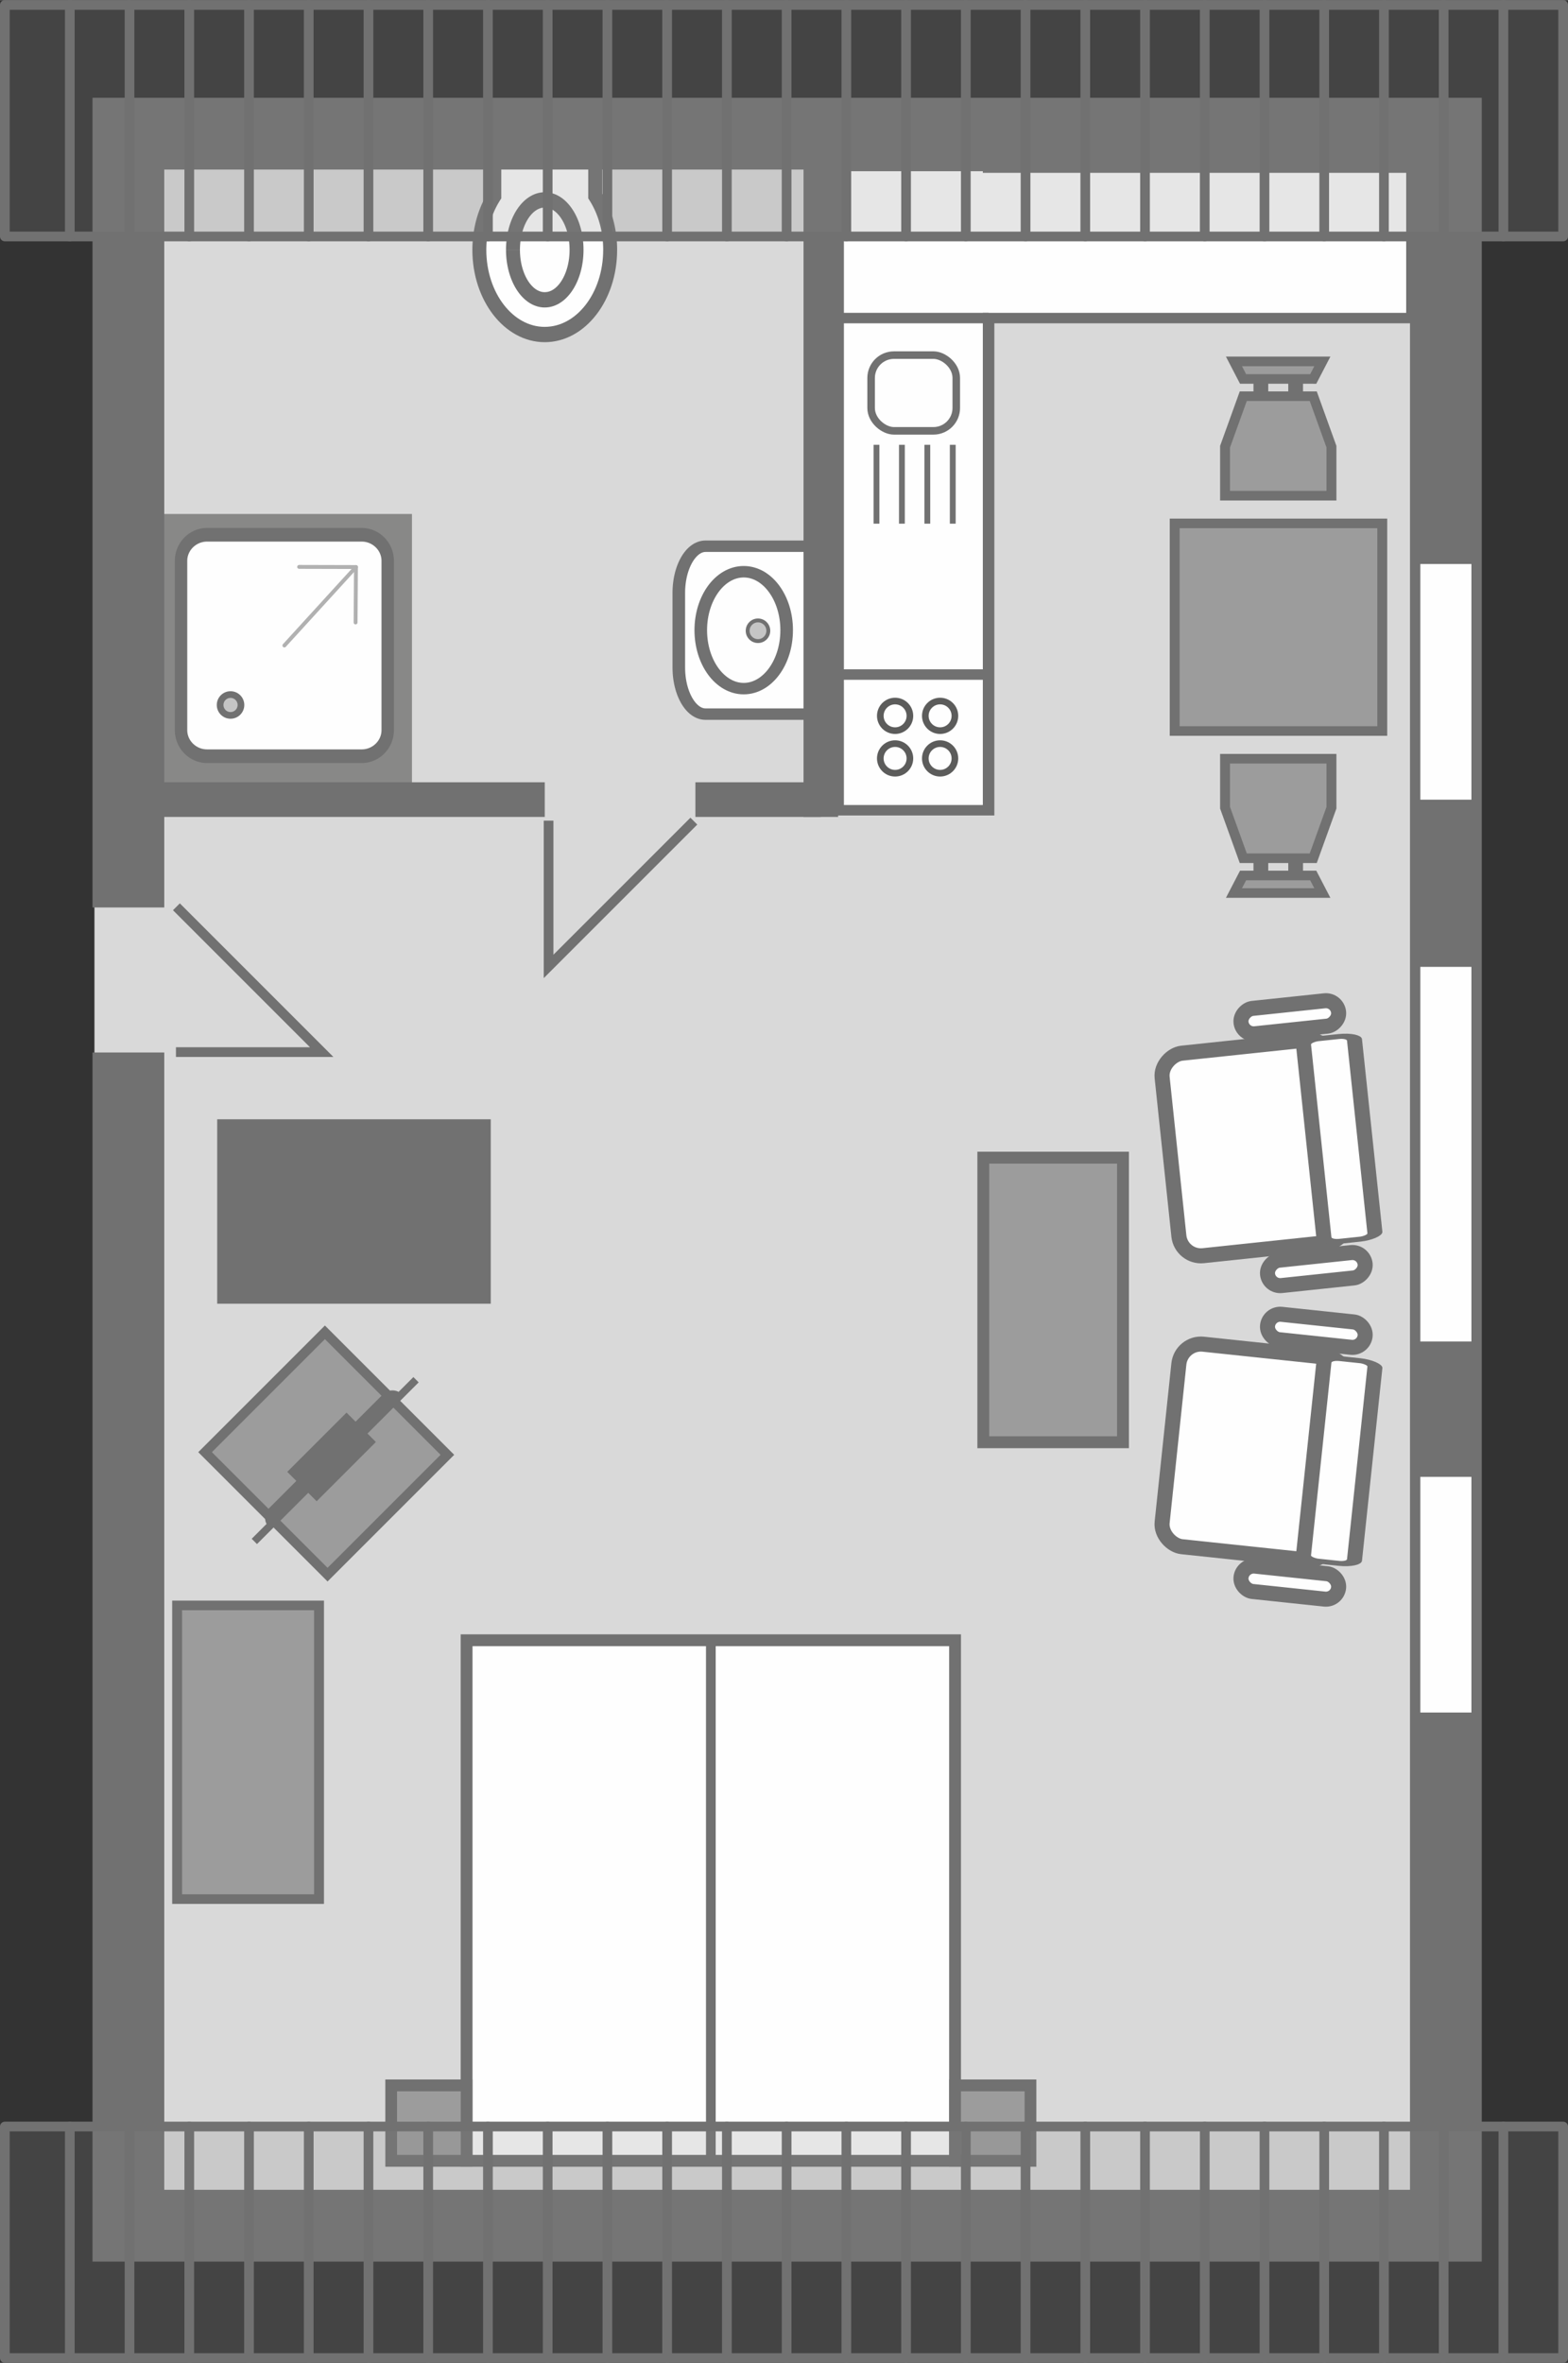 <?xml version="1.0" encoding="UTF-8"?>
<!DOCTYPE svg PUBLIC "-//W3C//DTD SVG 1.1//EN" "http://www.w3.org/Graphics/SVG/1.1/DTD/svg11.dtd">
<!-- Creator: CorelDRAW X7 -->
<svg xmlns="http://www.w3.org/2000/svg" xml:space="preserve" width="955px" height="1439px" version="1.1" shape-rendering="geometricPrecision" text-rendering="geometricPrecision" image-rendering="optimizeQuality" fill-rule="evenodd" clip-rule="evenodd"
viewBox="0 0 2891987 4357291"
 xmlns:xlink="http://www.w3.org/1999/xlink">
 <rect x="0" y="0" width="2891987" height="4357291" fill="#333333" stroke="none"/>
 <g id="Ebene_x0020_1">
  <rect fill="#D9D9D9" transform="matrix(2.64845E-014 1 -1 2.64845E-014 2.72937E+006 183687)" width="3983188" height="2555182"/>
  <g id="_2107897594160">
   <g>
    <path fill="#FEFEFE" d="M1125373 460574c0,-37771 -10361,-72408 -27604,-99410l0 -70579 -186059 0 0 70568c-17250,27006 -27611,61643 -27611,99421 0,86241 54013,156155 120639,156155 66622,0 120635,-69914 120635,-156155z"/>
    <path id="1" fill="#717171" fill-rule="nonzero" d="M1110623 361164l-2333 -8114 1743 2787 1695 2830 1653 2880 1599 2919 1556 2966 1506 3008 1456 3045 1406 3083 1363 3138 1303 3162 1252 3195 1209 3245 1152 3287 1095 3313 1044 3345 991 3384 934 3409 876 3449 823 3467 769 3509 709 3545 647 3563 590 3589 533 3613 469 3645 411 3664 355 3699 282 3720 226 3731 161 3750 100 3784 28 3800 -25707 0 -29 -3263 -86 -3241 -139 -3234 -190 -3216 -247 -3177 -296 -3155 -355 -3148 -404 -3116 -454 -3091 -505 -3073 -554 -3041 -601 -3009 -655 -2980 -701 -2973 -748 -2926 -797 -2908 -834 -2869 -887 -2837 -930 -2812 -973 -2766 -1016 -2736 -1066 -2716 -1102 -2676 -1142 -2629 -1184 -2597 -1227 -2565 -1263 -2522 -1305 -2487 -1342 -2447 -1374 -2400 -1416 -2365 -1449 -2322 -2333 -8113 25708 0zm-23375 8113l-2333 -3652 0 -4461 2333 8113zm-2333 -78692l12854 -14128 12854 14128 0 70579 -25708 0 0 -70579zm12854 -14128l12854 0 0 14128 -12854 -14128zm-186059 28255l-12854 -14127 12854 -14128 186059 0 0 28255 -186059 0zm-12854 -14127l0 -14128 12854 0 -12854 14128zm25708 70568l-2333 8117 -23375 -8117 0 -70568 25708 0 0 70568zm0 0l0 4465 -2333 3652 2333 -8117zm-53318 99421l0 0 28 -3800 101 -3784 161 -3753 225 -3728 283 -3724 354 -3699 411 -3663 469 -3642 533 -3621 590 -3584 648 -3574 711 -3535 766 -3502 823 -3477 876 -3449 938 -3420 991 -3370 1041 -3348 1098 -3320 1152 -3273 1202 -3245 1259 -3209 1306 -3163 1356 -3126 1409 -3088 1456 -3048 1506 -3008 1557 -2966 1602 -2926 1657 -2880 1692 -2823 1742 -2790 21042 16234 -1448 2319 -1421 2371 -1377 2401 -1338 2440 -1306 2486 -1263 2522 -1227 2561 -1180 2601 -1149 2640 -1105 2676 -1059 2701 -1016 2737 -973 2780 -934 2804 -883 2841 -841 2876 -794 2898 -748 2926 -701 2962 -651 2995 -605 3012 -554 3037 -505 3070 -454 3090 -404 3120 -354 3148 -297 3155 -247 3181 -190 3212 -139 3238 -86 3241 -29 3263 0 0 -25707 0zm133492 170282l0 0 -6969 -229 -6890 -676 -6787 -1120 -6675 -1542 -6554 -1953 -6421 -2361 -6275 -2751 -6118 -3119 -5956 -3485 -5788 -3838 -5606 -4172 -5416 -4497 -5220 -4808 -5023 -5105 -4811 -5394 -4594 -5671 -4375 -5938 -4139 -6189 -3907 -6432 -3663 -6669 -3413 -6886 -3152 -7098 -2890 -7302 -2615 -7494 -2340 -7670 -2050 -7846 -1753 -7999 -1456 -8153 -1141 -8292 -826 -8414 -501 -8540 -168 -8639 25707 0 147 7430 429 7323 712 7212 977 7091 1241 6958 1495 6818 1743 6665 1982 6511 2214 6343 2440 6164 2658 5981 2862 5785 3062 5574 3263 5366 3438 5144 3616 4908 3785 4669 3946 4422 4093 4167 4239 3900 4372 3631 4497 3348 4614 3059 4733 2769 4837 2468 4937 2165 5026 1846 5123 1531 5209 1206 5284 869 5366 526 5445 179 0 0 0 28254zm133488 -170282l0 0 -168 8639 -501 8540 -826 8414 -1141 8292 -1456 8153 -1753 7999 -2050 7846 -2340 7670 -2615 7494 -2890 7302 -3152 7098 -3413 6886 -3660 6665 -3906 6436 -4143 6192 -4375 5935 -4594 5671 -4811 5391 -5019 5108 -5227 4808 -5413 4497 -5605 4172 -5789 3838 -5956 3485 -6118 3119 -6274 2751 -6422 2358 -6550 1956 -6676 1542 -6786 1120 -6890 676 -6969 229 0 -28254 5445 -179 5366 -526 5284 -869 5208 -1206 5120 -1528 5026 -1849 4937 -2165 4837 -2468 4733 -2769 4615 -3059 4496 -3348 4376 -3631 4239 -3900 4089 -4164 3946 -4425 3785 -4669 3616 -4911 3442 -5141 3255 -5363 3066 -5577 2862 -5785 2658 -5981 2440 -6164 2215 -6343 1981 -6511 1743 -6665 1495 -6818 1241 -6958 977 -7091 712 -7212 429 -7323 147 -7430 0 0 25707 0z"/>
   </g>
   <g>
    <path fill="#FEFEFE" d="M1063372 460574c0,-50897 -26255,-92155 -58634,-92155 -32383,0 -58638,41258 -58638,92155 0,50899 26255,92155 58638,92155 32379,0 58634,-41256 58634,-92155z"/>
    <path id="1" fill="#717171" fill-rule="nonzero" d="M1004738 354292l0 0 3942 157 3896 465 3831 766 3753 1051 3671 1331 3566 1592 3463 1843 3352 2074 3238 2301 3119 2511 3002 2712 2880 2901 2758 3084 2629 3248 2512 3417 2382 3570 2258 3720 2125 3853 1999 4000 1868 4128 1731 4247 1599 4368 1464 4482 1316 4590 1174 4683 1030 4779 883 4877 727 4958 572 5044 412 5105 254 5180 82 5245 -25708 0 -68 -4243 -204 -4179 -332 -4117 -458 -4036 -583 -3956 -698 -3867 -816 -3785 -923 -3689 -1030 -3574 -1127 -3466 -1227 -3352 -1316 -3231 -1403 -3098 -1484 -2962 -1560 -2830 -1628 -2683 -1688 -2532 -1746 -2379 -1800 -2218 -1842 -2061 -1878 -1892 -1907 -1725 -1939 -1560 -1957 -1391 -1971 -1224 -1982 -1055 -2000 -891 -2003 -730 -2021 -565 -2036 -408 -2064 -243 -2089 -86 0 0 0 -28254zm-71492 106282l0 0 83 -5245 254 -5180 411 -5105 572 -5044 727 -4958 883 -4877 1031 -4779 1173 -4683 1316 -4590 1464 -4482 1599 -4368 1731 -4247 1868 -4128 1999 -4000 2125 -3853 2258 -3720 2382 -3570 2512 -3417 2629 -3248 2758 -3084 2880 -2901 3002 -2712 3119 -2511 3238 -2301 3355 -2078 3467 -1842 3563 -1589 3671 -1331 3752 -1051 3832 -766 3896 -465 3942 -157 0 28254 -2089 86 -2065 243 -2035 408 -2021 565 -2004 730 -2003 895 -1986 1055 -1967 1220 -1957 1391 -1939 1560 -1907 1725 -1878 1892 -1842 2061 -1800 2218 -1746 2379 -1688 2532 -1628 2683 -1560 2830 -1484 2962 -1403 3098 -1316 3231 -1227 3352 -1127 3466 -1030 3574 -923 3689 -816 3785 -698 3867 -583 3956 -458 4036 -332 4117 -204 4179 -68 4243 0 0 -25708 0zm71492 106282l0 0 -3942 -158 -3896 -465 -3832 -765 -3752 -1052 -3671 -1331 -3563 -1588 -3467 -1843 -3355 -2078 -3238 -2300 -3119 -2512 -3002 -2711 -2876 -2898 -2762 -3084 -2633 -3255 -2508 -3413 -2382 -3571 -2258 -3716 -2125 -3861 -1999 -3996 -1868 -4128 -1731 -4246 -1599 -4365 -1464 -4482 -1316 -4594 -1173 -4679 -1031 -4783 -883 -4876 -727 -4958 -572 -5045 -411 -5105 -254 -5180 -83 -5244 25708 0 68 4243 204 4178 332 4118 458 4035 583 3957 698 3874 816 3781 923 3685 1030 3578 1127 3459 1227 3356 1316 3230 1403 3098 1484 2966 1560 2830 1628 2679 1688 2533 1750 2382 1796 2218 1838 2054 1882 1896 1907 1724 1939 1560 1957 1392 1967 1220 1986 1055 2003 894 2004 730 2021 565 2035 408 2065 243 2089 86 0 0 0 28255zm71488 -106282l0 0 -82 5244 -254 5180 -412 5105 -572 5045 -727 4958 -883 4876 -1030 4783 -1174 4679 -1316 4594 -1464 4482 -1599 4365 -1731 4246 -1868 4128 -1999 3996 -2125 3861 -2258 3716 -2382 3571 -2508 3413 -2633 3255 -2762 3084 -2876 2898 -3002 2711 -3119 2512 -3238 2300 -3352 2075 -3463 1842 -3566 1592 -3671 1331 -3753 1052 -3831 765 -3896 465 -3942 158 0 -28255 2089 -86 2064 -243 2036 -408 2021 -565 2003 -730 2000 -891 1982 -1055 1971 -1223 1957 -1392 1939 -1560 1907 -1724 1882 -1896 1838 -2054 1796 -2218 1750 -2382 1688 -2533 1628 -2679 1560 -2830 1484 -2966 1403 -3098 1316 -3230 1227 -3356 1127 -3459 1030 -3578 923 -3685 816 -3781 698 -3874 583 -3957 458 -4035 332 -4118 204 -4178 68 -4243 0 0 25708 0z"/>
   </g>
  </g>
  <g>
   <g>
    <path fill="#FEFEFE" d="M1301168 1007131l196044 0 0 309606 -196044 0c-27049,0 -49193,-38661 -49193,-85919l0 -137768c0,-47257 22137,-85919 49193,-85919z"/>
    <path id="1" fill="#717171" fill-rule="nonzero" d="M1497212 1017670l-196044 0 0 -21078 196044 0 11605 10539 -11605 10539zm0 -21078l11605 0 0 10539 -11605 -10539zm-11606 320145l0 -309606 23211 0 0 309606 -11605 10539 -11606 -10539zm23211 0l0 10539 -11605 0 11605 -10539zm-207649 -10539l196044 0 0 21078 -196044 0 0 0 0 -21078zm-60799 -75380l23211 0 0 0 61 4124 175 4072 297 3999 404 3942 515 3864 619 3785 719 3699 816 3603 916 3505 998 3403 1087 3287 1167 3166 1245 3048 1312 2919 1374 2769 1438 2633 1489 2480 1534 2321 1574 2165 1599 1989 1617 1817 1628 1639 1631 1463 1625 1288 1588 1105 1553 923 1524 758 1470 598 1435 451 1413 314 1377 190 1388 61 0 21078 -3656 -161 -3596 -483 -3495 -780 -3402 -1066 -3273 -1327 -3141 -1567 -3012 -1789 -2869 -1985 -2734 -2168 -2611 -2343 -2494 -2512 -2375 -2661 -2257 -2812 -2147 -2952 -2043 -3087 -1931 -3223 -1825 -3341 -1724 -3471 -1614 -3584 -1509 -3692 -1396 -3803 -1295 -3910 -1177 -4003 -1066 -4100 -951 -4196 -834 -4272 -712 -4357 -586 -4429 -469 -4500 -333 -4572 -204 -4630 -68 -4682 0 0zm23211 -137768l0 137768 -23211 0 0 -137768 0 0 23211 0zm37588 -96458l0 21078 0 0 -1388 61 -1385 190 -1405 315 -1435 450 -1474 598 -1517 758 -1560 927 -1592 1102 -1620 1287 -1628 1460 -1624 1638 -1624 1825 -1603 1989 -1567 2157 -1534 2326 -1492 2482 -1438 2630 -1374 2769 -1313 2915 -1241 3052 -1170 3166 -1084 3288 -1002 3402 -909 3502 -819 3606 -719 3699 -619 3785 -515 3864 -404 3942 -297 4000 -175 4071 -61 4124 -23211 0 68 -4682 204 -4630 333 -4572 469 -4500 586 -4429 712 -4357 834 -4272 948 -4192 1066 -4104 1180 -4003 1292 -3910 1399 -3803 1506 -3688 1613 -3588 1725 -3470 1824 -3345 1935 -3220 2036 -3084 2154 -2958 2261 -2812 2368 -2655 2490 -2511 2615 -2347 2737 -2168 2872 -1989 3005 -1785 3141 -1567 3277 -1327 3395 -1066 3502 -780 3596 -483 3656 -161 0 0z"/>
   </g>
   <g>
    <path fill="#FEFEFE" d="M1371697 1054149c43745,0 79208,48260 79208,107789 0,59528 -35463,107788 -79208,107788 -43745,0 -79211,-48260 -79211,-107788 0,-59529 35466,-107789 79211,-107789z"/>
    <path id="1" fill="#717171" fill-rule="nonzero" d="M1462510 1161938l-23210 0 0 0 -97 -5191 -286 -5120 -468 -5029 -652 -4952 -822 -4858 -991 -4754 -1159 -4647 -1313 -4533 -1463 -4407 -1610 -4282 -1750 -4143 -1885 -4000 -2014 -3849 -2132 -3696 -2247 -3530 -2354 -3356 -2450 -3184 -2540 -2994 -2626 -2809 -2708 -2618 -2769 -2415 -2826 -2215 -2884 -2010 -2930 -1800 -2962 -1591 -2998 -1381 -3041 -1174 -3062 -962 -3080 -751 -3123 -537 -3163 -329 -3198 -111 0 -21121 4951 168 4887 508 4805 830 4718 1145 4601 1449 4479 1731 4364 2003 4229 2272 4089 2515 3949 2755 3807 2972 3656 3195 3502 3392 3363 3588 3205 3781 3052 3957 2890 4128 2734 4297 2568 4446 2408 4601 2236 4751 2064 4879 1889 5020 1706 5137 1521 5255 1338 5370 1141 5477 944 5573 744 5667 541 5753 322 5834 110 5900 0 0zm-90813 118348l0 -21121 0 0 3198 -111 3163 -329 3123 -536 3080 -752 3062 -962 3041 -1173 2998 -1381 2962 -1592 2930 -1800 2884 -2010 2826 -2215 2769 -2414 2708 -2619 2626 -2808 2540 -2995 2450 -3184 2354 -3355 2247 -3531 2132 -3696 2014 -3849 1885 -4000 1750 -4142 1610 -4282 1463 -4408 1313 -4532 1159 -4648 991 -4754 822 -4858 652 -4951 468 -5030 286 -5120 97 -5190 23210 0 -110 5899 -322 5835 -541 5752 -744 5667 -944 5573 -1141 5478 -1338 5369 -1521 5256 -1706 5137 -1889 5019 -2064 4879 -2236 4751 -2408 4601 -2568 4447 -2734 4296 -2890 4129 -3052 3956 -3205 3782 -3363 3588 -3502 3391 -3656 3195 -3807 2973 -3949 2754 -4089 2515 -4229 2272 -4364 2003 -4479 1732 -4601 1449 -4718 1144 -4805 830 -4887 508 -4951 168 0 0zm-90817 -118348l23211 0 0 0 96 5190 287 5120 468 5030 651 4951 823 4854 995 4758 1155 4651 1309 4526 1471 4407 1610 4286 1749 4142 1885 4004 2014 3849 2129 3692 2247 3531 2354 3355 2450 3181 2544 2998 2625 2808 2701 2615 2773 2418 2830 2215 2883 2010 2930 1800 2962 1592 2998 1381 3041 1173 3062 962 3080 752 3123 536 3163 329 3198 111 0 21121 -4951 -168 -4887 -508 -4804 -830 -4719 -1144 -4601 -1449 -4478 -1732 -4365 -2003 -4228 -2272 -4090 -2515 -3949 -2754 -3803 -2973 -3660 -3191 -3509 -3395 -3356 -3588 -3209 -3778 -3051 -3960 -2891 -4129 -2733 -4296 -2572 -4451 -2401 -4600 -2235 -4748 -2065 -4879 -1888 -5016 -1707 -5137 -1524 -5262 -1334 -5366 -1145 -5474 -945 -5577 -744 -5667 -540 -5752 -322 -5835 -111 -5899 0 0zm90817 -118349l0 21121 0 0 -3198 111 -3163 329 -3123 537 -3080 751 -3062 962 -3041 1174 -2998 1381 -2962 1591 -2930 1800 -2883 2010 -2830 2215 -2773 2418 -2701 2615 -2625 2809 -2544 2998 -2450 3180 -2354 3356 -2247 3530 -2129 3692 -2014 3850 -1885 4003 -1749 4143 -1610 4285 -1471 4408 -1309 4525 -1155 4651 -995 4758 -823 4854 -651 4952 -468 5029 -287 5120 -96 5191 -23211 0 111 -5900 322 -5834 540 -5753 744 -5667 945 -5577 1145 -5473 1334 -5366 1524 -5263 1707 -5137 1888 -5016 2065 -4879 2235 -4747 2401 -4601 2572 -4450 2733 -4297 2891 -4128 3051 -3960 3209 -3778 3356 -3588 3509 -3395 3660 -3192 3803 -2972 3949 -2755 4090 -2515 4228 -2272 4365 -2003 4478 -1731 4601 -1449 4719 -1145 4804 -830 4887 -508 4951 -168 0 0z"/>
   </g>
   <circle fill="#C5C5C5" stroke="#717171" stroke-width="7154.88" cx="1398015" cy="1163005" r="19045"/>
  </g>
  <rect fill="#888887" transform="matrix(-4.56444E-014 -1.723 1.723 -4.56444E-014 295472 1.45523E+006)" width="294588" height="269496"/>
  <g>
   <path fill="#FEFEFE" d="M333907 1346322l0 -312306c0,-26423 21615,-48045 48049,-48045l285086 0c26423,0 48045,21622 48045,48045l0 312306c0,26434 -21622,48049 -48045,48049l-285086 0c-26434,0 -48049,-21615 -48049,-48049z"/>
   <path id="1" fill="#717171" fill-rule="nonzero" d="M345366 1034016l0 312306 -22917 0 0 -312306 0 0 22917 0zm36590 -60638l0 25185 0 0 -1932 50 -1910 147 -1868 236 -1831 333 -1807 422 -1771 501 -1720 586 -1682 669 -1649 748 -1596 819 -1549 895 -1499 962 -1434 1020 -1381 1087 -1331 1159 -1266 1206 -1202 1255 -1127 1303 -1066 1359 -1002 1402 -923 1431 -851 1482 -777 1502 -697 1549 -630 1581 -540 1589 -465 1631 -387 1663 -300 1668 -215 1699 -136 1746 -46 1753 -22917 0 82 -3170 236 -3120 394 -3094 551 -3055 694 -2973 830 -2919 976 -2869 1102 -2776 1227 -2709 1356 -2640 1467 -2540 1581 -2468 1689 -2368 1788 -2276 1900 -2189 1989 -2086 2075 -1978 2161 -1867 2246 -1775 2336 -1663 2401 -1542 2479 -1431 2547 -1306 2601 -1184 2676 -1063 2744 -930 2779 -794 2830 -658 2891 -519 2926 -372 2955 -225 2998 -79 0 0zm285086 25185l-285086 0 0 -25185 285086 0 0 0 0 25185zm59504 35453l-22918 0 0 0 -46 -1753 -136 -1746 -215 -1699 -300 -1668 -387 -1663 -465 -1631 -540 -1589 -626 -1574 -705 -1556 -772 -1502 -852 -1474 -930 -1446 -994 -1395 -1066 -1356 -1135 -1309 -1198 -1259 -1263 -1199 -1327 -1155 -1385 -1088 -1438 -1023 -1502 -966 -1546 -894 -1588 -812 -1653 -752 -1685 -672 -1717 -583 -1771 -501 -1806 -422 -1832 -333 -1867 -236 -1911 -147 -1928 -50 0 -25185 2994 79 2955 225 2927 372 2890 519 2830 658 2780 794 2740 934 2672 1059 2605 1181 2554 1312 2476 1431 2396 1539 2333 1660 2250 1774 2164 1871 2079 1986 1985 2082 1893 2182 1796 2279 1688 2375 1574 2454 1474 2547 1353 2640 1227 2701 1105 2784 977 2869 830 2919 694 2973 551 3055 393 3094 236 3120 83 3170 0 0zm-22918 312306l0 -312306 22918 0 0 312306 0 0 -22918 0zm-36586 60642l0 -25186 0 0 1928 -50 1911 -146 1867 -237 1832 -332 1806 -422 1771 -501 1717 -583 1692 -676 1646 -745 1588 -815 1553 -895 1488 -958 1445 -1031 1389 -1091 1320 -1141 1262 -1206 1202 -1262 1142 -1317 1062 -1349 991 -1391 927 -1442 851 -1477 776 -1510 705 -1553 626 -1567 540 -1592 465 -1634 387 -1664 300 -1667 215 -1699 136 -1743 46 -1760 22918 0 -83 3170 -236 3123 -393 3095 -551 3055 -694 2973 -830 2915 -977 2873 -1105 2790 -1227 2698 -1349 2633 -1474 2550 -1578 2458 -1692 2379 -1799 2279 -1886 2175 -1981 2078 -2079 1986 -2171 1885 -2247 1764 -2325 1660 -2412 1545 -2468 1424 -2554 1317 -2612 1180 -2665 1056 -2740 933 -2780 794 -2830 659 -2890 518 -2927 372 -2955 226 -2994 79 0 0zm-285086 -25186l285086 0 0 25186 -285086 0 0 0 0 -25186zm-59507 -35456l22917 0 0 0 46 1760 136 1743 215 1699 300 1667 387 1664 465 1634 540 1592 630 1574 697 1546 780 1510 852 1484 919 1428 998 1398 1066 1356 1131 1306 1205 1263 1267 1209 1323 1145 1385 1091 1442 1027 1484 955 1556 894 1596 823 1642 744 1689 669 1720 587 1771 501 1807 422 1831 332 1868 237 1910 146 1932 50 0 25186 -2998 -79 -2955 -226 -2926 -372 -2891 -518 -2830 -659 -2779 -794 -2744 -930 -2669 -1062 -2608 -1181 -2547 -1309 -2472 -1424 -2415 -1549 -2329 -1664 -2243 -1763 -2168 -1882 -2075 -1982 -1985 -2078 -1896 -2186 -1789 -2272 -1692 -2372 -1585 -2472 -1467 -2543 -1352 -2633 -1227 -2705 -1102 -2783 -976 -2873 -830 -2915 -694 -2973 -551 -3055 -394 -3095 -236 -3123 -82 -3170 0 0z"/>
  </g>
  <polyline fill="none" stroke="#B1B1B1" stroke-width="7154.88" stroke-linecap="round" stroke-linejoin="round" points="551727,1045227 656524,1045496 524503,1190171 "/>
  <line fill="none" stroke="#B1B1B1" stroke-width="7154.88" stroke-linecap="round" stroke-linejoin="round" x1="656524" y1="1045496" x2="655827" y2= "1147732" />
  <circle fill="#C5C5C5" stroke="#717171" stroke-width="7154.88" transform="matrix(-4.56444E-014 -1.723 1.723 -4.56444E-014 425200 1.29988E+006)" r="11151"/>
  <rect fill="#717171" transform="matrix(4.06797E-014 1.536 -1 2.64845E-014 1.54585E+006 232537)" width="829304" height="63861"/>
  <polygon fill="#717171" stroke="#717171" stroke-width="7154.88" points="174185,183687 174185,1669716 299396,1669716 299396,308901 2604153,308901 2604153,4041665 299396,4041665 299396,1944284 174185,1944284 174185,4166875 2729367,4166875 2729367,183687 "/>
  <rect fill="#FEFEFE" stroke="#717171" stroke-width="7154.88" x="2616052" y="1036337" width="101416" height="441746"/>
  <rect fill="#FEFEFE" stroke="#717171" stroke-width="7154.88" x="2616052" y="1779253" width="101416" height="697983"/>
  <rect fill="#FEFEFE" stroke="#717171" stroke-width="7154.88" x="2616052" y="2719758" width="101416" height="441746"/>
  <rect fill="#717171" x="288871" y="1442470" width="715867" height="63861"/>
  <rect fill="#717171" x="1282576" y="1442470" width="231339" height="63861"/>
  <g>
   <rect fill="#FEFEFE" stroke="#717171" stroke-width="17887.2" transform="matrix(3.23392E-014 -1.221 1.221 3.23392E-014 860579 3.9846E+006)" width="786231" height="737847"/>
   <g>
    <polygon fill="#9C9C9C" points="860578,3984604 860578,3845524 721498,3845524 721498,3984604 "/>
    <path id="1" fill="#717171" fill-rule="nonzero" d="M871389 3845524l0 139080 -21622 0 0 -139080 10811 -10922 10811 10922zm-10811 -10922l10811 0 0 10922 -10811 -10922zm-139080 0l139080 0 0 21844 -139080 0 -10811 -10922 10811 -10922zm-10811 10922l0 -10922 10811 0 -10811 10922zm0 139080l0 -139080 21622 0 0 139080 -10811 10922 -10811 -10922zm10811 10922l-10811 0 0 -10922 10811 10922zm139080 0l-139080 0 0 -21844 139080 0 10811 10922 -10811 10922zm10811 -10922l0 10922 -10811 0 10811 -10922z"/>
   </g>
   <g>
    <polygon fill="#9C9C9C" points="1900614,3984604 1900614,3845524 1761531,3845524 1761531,3984604 "/>
    <path id="1" fill="#717171" fill-rule="nonzero" d="M1911425 3845524l0 139080 -21622 0 0 -139080 10811 -10922 10811 10922zm-10811 -10922l10811 0 0 10922 -10811 -10922zm-139083 0l139083 0 0 21844 -139083 0 -10811 -10922 10811 -10922zm-10811 10922l0 -10922 10811 0 -10811 10922zm0 139080l0 -139080 21622 0 0 139080 -10811 10922 -10811 -10922zm10811 10922l-10811 0 0 -10922 10811 10922zm139083 0l-139083 0 0 -21844 139083 0 10811 10922 -10811 10922zm10811 -10922l0 10922 -10811 0 10811 -10922z"/>
   </g>
   <line fill="none" stroke="#717171" stroke-width="17887.2" x1="1311056" y1="3984604" x2="1311056" y2= "3024570" />
  </g>
  <g>
   <g>
    <g>
     <path fill="#9C9C9C" d="M2455711 1399018l-196251 0 0 90327 33606 93167 27969 0 0 31793 -28341 0 -16803 32358 163020 0 -16803 -32358 -27972 0 0 -31793 27972 0 33603 -93167 0 -90327zm-70529 215287l-55189 0 0 -31793 55189 0 0 31793z"/>
     <path id="1" fill="#717171" fill-rule="nonzero" d="M2259460 1390164l196251 0 0 17708 -196251 0 -9130 -8854 9130 -8854zm-9130 8854l0 -8854 9130 0 -9130 8854zm0 90327l0 -90327 18260 0 0 90327 -17748 2926 -512 -2926zm512 2926l-512 -1417 0 -1509 512 2926zm33606 93167l-33606 -93167 17236 -5853 33606 93168 -8618 11780 -8618 -5928zm8618 5928l-6478 0 -2140 -5928 8618 5928zm27969 0l-27969 0 0 -17708 27969 0 9129 8854 -9129 8854zm0 -17708l9129 0 0 8854 -9129 -8854zm-9130 40647l0 -31793 18259 0 0 31793 -9129 8854 -9130 -8854zm18259 0l0 8854 -9129 0 9129 -8854zm-37470 -8854l28341 0 0 17708 -28341 0 -8153 -12840 8153 -4868zm-8153 4868l2530 -4868 5623 0 -8153 4868zm-16803 32358l16803 -32358 16306 7971 -16803 32358 -8153 4869 -8153 -12840zm8153 12840l-14821 0 6668 -12840 8153 12840zm163020 0l-163020 0 0 -17709 163020 0 8153 4869 -8153 12840zm8153 -12840l6669 12840 -14822 0 8153 -12840zm-16803 -32358l16803 32358 -16306 7971 -16803 -32358 8153 -12839 8153 4868zm-8153 -4868l5624 0 2529 4868 -8153 -4868zm-27972 0l27972 0 0 17708 -27972 0 -9129 -8854 9129 -8854zm0 17708l-9129 0 0 -8854 9129 8854zm9130 -40647l0 31793 -18259 0 0 -31793 9129 -8854 9130 8854zm-18259 0l0 -8854 9129 0 -9129 8854zm37101 8854l-27972 0 0 -17708 27972 0 8618 11777 -8618 5931zm8618 -5931l-2139 5931 -6479 0 8618 -5931zm33603 -93167l-33603 93167 -17236 -5846 33603 -93167 17748 2923 -512 2923zm512 -2923l0 1506 -512 1417 512 -2923zm0 -90327l0 90327 -18260 0 0 -90327 9130 -8854 9130 8854zm-9130 -8854l9130 0 0 8854 -9130 -8854zm-125718 215287l55189 0 0 17708 -55189 0 -9130 -8854 9130 -8854zm0 17708l-9130 0 0 -8854 9130 8854zm9129 -40647l0 31793 -18259 0 0 -31793 9130 -8854 9129 8854zm-18259 0l0 -8854 9130 0 -9130 8854zm64319 8854l-55189 0 0 -17708 55189 0 9129 8854 -9129 8854zm0 -17708l9129 0 0 8854 -9129 -8854zm-9130 40647l0 -31793 18259 0 0 31793 -9129 8854 -9130 -8854zm18259 0l0 8854 -9129 0 9129 -8854z"/>
    </g>
    <g>
     <path fill="#9C9C9C" d="M2455711 913925l-196251 0 0 -90324 33606 -93167 27969 0 0 -31793 -28341 0 -16803 -32357 163020 0 -16803 32357 -27972 0 0 31793 27972 0 33603 93167 0 90324zm-70529 -215284l-55189 0 0 31793 55189 0 0 -31793z"/>
     <path id="1" fill="#717171" fill-rule="nonzero" d="M2259460 905070l196251 0 0 17709 -196251 0 -9130 -8854 9130 -8855zm0 17709l-9130 0 0 -8854 9130 8854zm9130 -99178l0 90324 -18260 0 0 -90324 512 -2926 17748 2926zm-18260 0l0 -1509 512 -1417 -512 2926zm51354 -90240l-33606 93167 -17236 -5853 33606 -93167 8618 -5928 8618 11781zm-17236 -5853l2140 -5928 6478 0 -8618 5928zm36587 11780l-27969 0 0 -17708 27969 0 9129 8854 -9129 8854zm9129 -8854l0 8854 -9129 0 9129 -8854zm0 -31793l0 31793 -18259 0 0 -31793 9130 -8854 9129 8854zm-9129 -8854l9129 0 0 8854 -9129 -8854zm-28341 0l28341 0 0 17709 -28341 0 -8153 -4869 8153 -12840zm0 17709l-5623 0 -2530 -4869 8153 4869zm-8650 -45198l16803 32358 -16306 7971 -16803 -32358 8153 -12840 8153 4869zm-16306 7971l-6668 -12840 14821 0 -8153 12840zm171173 4869l-163020 0 0 -17709 163020 0 8153 12840 -8153 4869zm0 -17709l14822 0 -6669 12840 -8153 -12840zm-24956 37227l16803 -32358 16306 7971 -16803 32358 -8153 4869 -8153 -12840zm16306 7971l-2529 4869 -5624 0 8153 -4869zm-36125 -12840l27972 0 0 17709 -27972 0 -9129 -8855 9129 -8854zm-9129 8854l0 -8854 9129 0 -9129 8854zm0 31793l0 -31793 18259 0 0 31793 -9130 8854 -9129 -8854zm9129 8854l-9129 0 0 -8854 9129 8854zm27972 0l-27972 0 0 -17708 27972 0 8618 5931 -8618 11777zm0 -17708l6479 0 2139 5931 -8618 -5931zm24985 104944l-33603 -93167 17236 -5846 33603 93168 512 2922 -17748 2923zm17236 -5845l512 1416 0 1506 -512 -2922zm-17748 93246l0 -90324 18260 0 0 90324 -9130 8854 -9130 -8854zm18260 0l0 8854 -9130 0 9130 -8854zm-134848 -224138l55189 0 0 17709 -55189 0 -9130 -8855 9130 -8854zm-9130 8854l0 -8854 9130 0 -9130 8854zm0 31793l0 -31793 18259 0 0 31793 -9129 8854 -9130 -8854zm9130 8854l-9130 0 0 -8854 9130 8854zm55189 0l-55189 0 0 -17708 55189 0 9129 8854 -9129 8854zm9129 -8854l0 8854 -9129 0 9129 -8854zm0 -31793l0 31793 -18259 0 0 -31793 9130 -8854 9129 8854zm-9129 -8854l9129 0 0 8854 -9129 -8854z"/>
    </g>
   </g>
   <g>
    <polygon fill="#9C9C9C" points="2549418,965046 2549418,1347896 2166565,1347896 2166565,965046 "/>
    <path id="1" fill="#717171" fill-rule="nonzero" d="M2540289 1347896l0 -382850 18259 0 0 382850 -9130 8855 -9129 -8855zm18259 0l0 8855 -9130 0 9130 -8855zm-391983 -8854l382853 0 0 17709 -382853 0 -9130 -8855 9130 -8854zm0 17709l-9130 0 0 -8855 9130 8855zm9129 -391705l0 382850 -18259 0 0 -382850 9130 -8854 9129 8854zm-18259 0l0 -8854 9130 0 -9130 8854zm391983 8854l-382853 0 0 -17708 382853 0 9130 8854 -9130 8854zm0 -17708l9130 0 0 8854 -9130 -8854z"/>
   </g>
  </g>
  <g>
   <polygon fill="#FEFEFE" points="1545847,305907 1545847,308901 1545847,586381 1545847,1494024 1823327,1494024 1823327,586381 2604153,586381 2604153,308901 1823327,308901 1823327,305907 "/>
   <path id="1" fill="#717171" fill-rule="nonzero" d="M1535225 308901l0 -2994 21243 0 0 2994 0 0 -21243 0zm0 277480l0 -277480 21243 0 0 277480 0 0 -21243 0zm0 907643l0 -907643 21243 0 0 907643 -10621 9663 -10622 -9663zm10622 9663l-10622 0 0 -9663 10622 9663zm277480 0l-277480 0 0 -19326 277480 0 10622 9663 -10622 9663zm10622 -9663l0 9663 -10622 0 10622 -9663zm0 -907643l0 907643 -21243 0 0 -907643 10621 -9662 10622 9662zm-21243 0l0 -9662 10621 0 -10621 9662zm791447 9663l-780826 0 0 -19325 780826 0 10622 9662 -10622 9663zm10622 -9663l0 9663 -10622 0 10622 -9663zm0 -277480l0 277480 -21243 0 0 -277480 10621 -9663 10622 9663zm-10622 -9663l10622 0 0 9663 -10622 -9663zm-780826 0l780826 0 0 19326 -780826 0 -10621 -9663 10621 -9663zm0 19326l-10621 0 0 -9663 10621 9663zm10622 -12657l0 2994 -21243 0 0 -2994 10621 -9663 10622 9663zm-10622 -9663l10622 0 0 9663 -10622 -9663zm-277480 0l277480 0 0 19325 -277480 0 -10622 -9662 10622 -9663zm-10622 9663l0 -9663 10622 0 -10622 9663z"/>
  </g>
  <g>
   <circle fill="none" stroke="#5C5C5B" stroke-width="10732.3" transform="matrix(3.01897E-014 1.14 1.14 -3.01897E-014 1.65091E+006 1.39842E+006)" r="23944"/>
   <circle fill="none" stroke="#5C5C5B" stroke-width="10732.3" transform="matrix(3.01897E-014 1.14 1.14 -3.01897E-014 1.65091E+006 1.31992E+006)" r="23944"/>
   <circle fill="none" stroke="#5C5C5B" stroke-width="10732.3" transform="matrix(3.01897E-014 1.14 1.14 -3.01897E-014 1.73393E+006 1.39842E+006)" r="23944"/>
   <circle fill="none" stroke="#5C5C5B" stroke-width="10732.3" transform="matrix(3.01897E-014 1.14 1.14 -3.01897E-014 1.73393E+006 1.31992E+006)" r="23944"/>
  </g>
  <g>
   <rect fill="none" stroke="#717171" stroke-width="10732.3" transform="matrix(3.43385E-014 1.297 1.297 -3.43385E-014 1.60666E+006 654675)" width="107684" height="121096" rx="32508" ry="32508"/>
   <line fill="none" stroke="#717171" stroke-width="10732.3" x1="1616569" y1="820110" x2="1616569" y2= "965526" />
   <line fill="none" stroke="#717171" stroke-width="10732.3" x1="1663459" y1="820110" x2="1663459" y2= "965526" />
   <line fill="none" stroke="#717171" stroke-width="10732.3" x1="1710348" y1="820110" x2="1710348" y2= "965526" />
   <line fill="none" stroke="#717171" stroke-width="10732.3" x1="1757238" y1="820110" x2="1757238" y2= "965526" />
  </g>
  <g>
   <polygon fill="#717171" fill-rule="nonzero" points="1823327,1234130 1823327,1253456 1545847,1253456 1545847,1234130 "/>
  </g>
  <g>
   <polygon fill="#717171" fill-rule="nonzero" points="1823327,576719 1823327,596044 1545847,596044 1545847,576719 "/>
  </g>
  <g>
   <polygon fill="#9C9C9C" points="1813575,2134665 2071233,2134665 2071233,2659450 1813575,2659450 "/>
   <path id="1" fill="#717171" fill-rule="nonzero" d="M2071233 2145654l-257658 0 0 -21979 257658 0 10925 10990 -10925 10989zm0 -21979l10925 0 0 10990 -10925 -10990zm-10926 535775l0 -524785 21851 0 0 524785 -10925 10990 -10926 -10990zm21851 0l0 10990 -10925 0 10925 -10990zm-268583 -10990l257658 0 0 21980 -257658 0 -10925 -10990 10925 -10990zm0 21980l-10925 0 0 -10990 10925 10990zm10926 -535775l0 524785 -21851 0 0 -524785 10925 -10990 10926 10990zm-21851 0l0 -10990 10925 0 -10925 10990z"/>
  </g>
  <rect fill="#717171" stroke="#717171" stroke-width="7154.88" transform="matrix(3.22788E-014 1 -1.06 2.303E-014 901350 2.06752E+006)" width="332938" height="468834"/>
  <g>
   <g>
    <polygon fill="#9C9C9C" points="599253,2456777 378250,2677780 604133,2903664 825136,2682660 "/>
    <path id="1" fill="#717171" fill-rule="nonzero" d="M371893 2671552l221003 -221003 12714 12456 -221003 221004 -12714 0 0 -12457zm0 12457l-6229 -6229 6229 -6228 0 12457zm225883 225883l-225883 -225883 12714 -12457 225883 225883 0 12457 -12714 0zm12714 0l-6357 6357 -6357 -6357 12714 0zm221003 -221004l-221003 221004 -12714 -12457 221003 -221003 12714 0 0 12456zm0 -12456l6229 6228 -6229 6228 0 -12456zm-225883 -225883l225883 225883 -12714 12456 -225883 -225883 0 -12456 12714 0zm-12714 0l6357 -6357 6357 6357 -12714 0z"/>
   </g>
   <g>
    <rect fill="#717171" transform="matrix(0.758 -0.758 -0.758 -0.758 473966 2.84725E+006)" width="393436" height="12847"/>
    <path fill="#717171" d="M496191 2816506l245348 -245347 -4 -4c-9709,-9709 -25597,-9709 -35306,0l-210042 210042c-9713,9713 -9713,25597 0,35309l4 0z"/>
    <rect fill="#717171" transform="matrix(0.758 -0.758 -0.685 -0.685 584013 2.76831E+006)" width="144185" height="79147"/>
   </g>
  </g>
  <g>
   <polygon fill="#9C9C9C" points="326706,2960337 588403,2960337 588403,3501954 326706,3501954 "/>
   <path id="1" fill="#717171" fill-rule="nonzero" d="M588403 2969191l-261697 0 0 -17708 261697 0 9129 8854 -9129 8854zm0 -17708l9129 0 0 8854 -9129 -8854zm-9130 550471l0 -541617 18259 0 0 541617 -9129 8854 -9130 -8854zm18259 0l0 8854 -9129 0 9129 -8854zm-270826 -8854l261697 0 0 17708 -261697 0 -9130 -8854 9130 -8854zm0 17708l-9130 0 0 -8854 9130 8854zm9130 -550471l0 541617 -18260 0 0 -541617 9130 -8854 9130 8854zm-18260 0l0 -8854 9130 0 -9130 8854z"/>
  </g>
  <polyline fill="none" stroke="#717171" stroke-width="17887.2" points="1011796,1513235 1011796,1781997 1279707,1514086 "/>
  <polyline fill="none" stroke="#717171" stroke-width="17887.2" points="324524,1939955 593286,1939955 325375,1672045 "/>
  <g>
   <g>
    <g>
     <rect fill="#FEFEFE" stroke="#717171" stroke-width="17887.2" transform="matrix(-0.163 -1.543 1.543 -0.163 2.17858E+006 2.31975E+006)" width="242014" height="201678" rx="26344" ry="26344"/>
     <rect fill="#FEFEFE" stroke="#717171" stroke-width="17887.2" transform="matrix(-0.054 -0.51 1.543 -0.163 2.44282E+006 2.29191E+006)" width="732624" height="60917" rx="18113" ry="18113"/>
    </g>
    <rect fill="#FEFEFE" stroke="#717171" stroke-width="17887.2" transform="matrix(-0.163 -1.543 1.543 -0.163 2.3403E+006 2.37301E+006)" width="30294" height="116628" rx="15147" ry="15147"/>
    <rect fill="#FEFEFE" stroke="#717171" stroke-width="17887.2" transform="matrix(-0.163 -1.543 1.543 -0.163 2.29139E+006 1.90868E+006)" width="30294" height="116628" rx="15147" ry="15147"/>
   </g>
   <g>
    <g>
     <rect fill="#FEFEFE" stroke="#717171" stroke-width="17887.2" transform="matrix(-0.163 1.543 1.543 0.163 2.17858E+006 2.47437E+006)" width="242014" height="201678" rx="26344" ry="26344"/>
     <rect fill="#FEFEFE" stroke="#717171" stroke-width="17887.2" transform="matrix(-0.054 0.51 1.543 0.163 2.44282E+006 2.5022E+006)" width="732624" height="60917" rx="18113" ry="18113"/>
    </g>
    <rect fill="#FEFEFE" stroke="#717171" stroke-width="17887.2" transform="matrix(-0.163 1.543 1.543 0.163 2.3403E+006 2.42111E+006)" width="30294" height="116628" rx="15147" ry="15147"/>
    <rect fill="#FEFEFE" stroke="#717171" stroke-width="17887.2" transform="matrix(-0.163 1.543 1.543 0.163 2.29139E+006 2.88544E+006)" width="30294" height="116628" rx="15147" ry="15147"/>
   </g>
  </g>
  <g>
   <polygon fill="#888887" fill-opacity="0.2" points="2883043,4348348 8944,4348348 8944,3921362 131628,3921362 250492,3921362 2883043,3921362 "/>
   <polygon fill="none" stroke="#717171" stroke-width="17887.2" stroke-linecap="round" stroke-linejoin="round" points="8944,4348348 8944,3921362 2883043,3921362 2883043,4348348 "/>
   <line fill="none" stroke="#717171" stroke-width="17887.2" stroke-linecap="round" stroke-linejoin="round" x1="128738" y1="4348348" x2="128738" y2= "3921362" />
   <line fill="none" stroke="#717171" stroke-width="17887.2" stroke-linecap="round" stroke-linejoin="round" x1="238908" y1="4348348" x2="238908" y2= "3921362" />
   <line fill="none" stroke="#717171" stroke-width="17887.2" stroke-linecap="round" stroke-linejoin="round" x1="349086" y1="4348348" x2="349086" y2= "3921362" />
   <line fill="none" stroke="#717171" stroke-width="17887.2" stroke-linecap="round" stroke-linejoin="round" x1="459254" y1="4348348" x2="459254" y2= "3921362" />
   <line fill="none" stroke="#717171" stroke-width="17887.2" stroke-linecap="round" stroke-linejoin="round" x1="569428" y1="4348348" x2="569428" y2= "3921362" />
   <line fill="none" stroke="#717171" stroke-width="17887.2" stroke-linecap="round" stroke-linejoin="round" x1="679599" y1="4348348" x2="679599" y2= "3921362" />
   <line fill="none" stroke="#717171" stroke-width="17887.2" stroke-linecap="round" stroke-linejoin="round" x1="789773" y1="4348348" x2="789773" y2= "3921362" />
   <line fill="none" stroke="#717171" stroke-width="17887.2" stroke-linecap="round" stroke-linejoin="round" x1="899944" y1="4348348" x2="899944" y2= "3921362" />
   <line fill="none" stroke="#717171" stroke-width="17887.2" stroke-linecap="round" stroke-linejoin="round" x1="1010118" y1="4348348" x2="1010118" y2= "3921362" />
   <line fill="none" stroke="#717171" stroke-width="17887.2" stroke-linecap="round" stroke-linejoin="round" x1="1120286" y1="4348348" x2="1120286" y2= "3921362" />
   <line fill="none" stroke="#717171" stroke-width="17887.2" stroke-linecap="round" stroke-linejoin="round" x1="1230460" y1="4348348" x2="1230460" y2= "3921362" />
   <line fill="none" stroke="#717171" stroke-width="17887.2" stroke-linecap="round" stroke-linejoin="round" x1="1340634" y1="4348348" x2="1340634" y2= "3921362" />
   <line fill="none" stroke="#717171" stroke-width="17887.2" stroke-linecap="round" stroke-linejoin="round" x1="1450805" y1="4348348" x2="1450805" y2= "3921362" />
   <line fill="none" stroke="#717171" stroke-width="17887.2" stroke-linecap="round" stroke-linejoin="round" x1="1560976" y1="4348348" x2="1560976" y2= "3921362" />
   <line fill="none" stroke="#717171" stroke-width="17887.2" stroke-linecap="round" stroke-linejoin="round" x1="1671150" y1="4348348" x2="1671150" y2= "3921362" />
   <line fill="none" stroke="#717171" stroke-width="17887.2" stroke-linecap="round" stroke-linejoin="round" x1="1781321" y1="4348348" x2="1781321" y2= "3921362" />
   <line fill="none" stroke="#717171" stroke-width="17887.2" stroke-linecap="round" stroke-linejoin="round" x1="1891495" y1="4348348" x2="1891495" y2= "3921362" />
   <line fill="none" stroke="#717171" stroke-width="17887.2" stroke-linecap="round" stroke-linejoin="round" x1="2001666" y1="4348348" x2="2001666" y2= "3921362" />
   <line fill="none" stroke="#717171" stroke-width="17887.2" stroke-linecap="round" stroke-linejoin="round" x1="2111837" y1="4348348" x2="2111837" y2= "3921362" />
   <line fill="none" stroke="#717171" stroke-width="17887.2" stroke-linecap="round" stroke-linejoin="round" x1="2222011" y1="4348348" x2="2222011" y2= "3921362" />
   <line fill="none" stroke="#717171" stroke-width="17887.2" stroke-linecap="round" stroke-linejoin="round" x1="2332186" y1="4348348" x2="2332186" y2= "3921362" />
   <line fill="none" stroke="#717171" stroke-width="17887.2" stroke-linecap="round" stroke-linejoin="round" x1="2442353" y1="4348348" x2="2442353" y2= "3921362" />
   <line fill="none" stroke="#717171" stroke-width="17887.2" stroke-linecap="round" stroke-linejoin="round" x1="2552527" y1="4348348" x2="2552527" y2= "3921362" />
   <line fill="none" stroke="#717171" stroke-width="17887.2" stroke-linecap="round" stroke-linejoin="round" x1="2662698" y1="4348348" x2="2662698" y2= "3921362" />
   <line fill="none" stroke="#717171" stroke-width="17887.2" stroke-linecap="round" stroke-linejoin="round" x1="2772872" y1="4348348" x2="2772872" y2= "3921362" />
  </g>
  <g>
   <polygon fill="#888887" fill-opacity="0.2" points="2883043,435929 8944,435929 8944,8944 131628,8944 250492,8944 2883043,8944 "/>
   <polygon fill="none" stroke="#717171" stroke-width="17887.2" stroke-linecap="round" stroke-linejoin="round" points="8944,435929 8944,8944 2883043,8944 2883043,435929 "/>
   <line fill="none" stroke="#717171" stroke-width="17887.2" stroke-linecap="round" stroke-linejoin="round" x1="128738" y1="435929" x2="128738" y2= "8944" />
   <line fill="none" stroke="#717171" stroke-width="17887.2" stroke-linecap="round" stroke-linejoin="round" x1="238908" y1="435929" x2="238908" y2= "8944" />
   <line fill="none" stroke="#717171" stroke-width="17887.2" stroke-linecap="round" stroke-linejoin="round" x1="349086" y1="435929" x2="349086" y2= "8944" />
   <line fill="none" stroke="#717171" stroke-width="17887.2" stroke-linecap="round" stroke-linejoin="round" x1="459254" y1="435929" x2="459254" y2= "8944" />
   <line fill="none" stroke="#717171" stroke-width="17887.2" stroke-linecap="round" stroke-linejoin="round" x1="569428" y1="435929" x2="569428" y2= "8944" />
   <line fill="none" stroke="#717171" stroke-width="17887.2" stroke-linecap="round" stroke-linejoin="round" x1="679599" y1="435929" x2="679599" y2= "8944" />
   <line fill="none" stroke="#717171" stroke-width="17887.2" stroke-linecap="round" stroke-linejoin="round" x1="789773" y1="435929" x2="789773" y2= "8944" />
   <line fill="none" stroke="#717171" stroke-width="17887.2" stroke-linecap="round" stroke-linejoin="round" x1="899944" y1="435929" x2="899944" y2= "8944" />
   <line fill="none" stroke="#717171" stroke-width="17887.2" stroke-linecap="round" stroke-linejoin="round" x1="1010118" y1="435929" x2="1010118" y2= "8944" />
   <line fill="none" stroke="#717171" stroke-width="17887.2" stroke-linecap="round" stroke-linejoin="round" x1="1120286" y1="435929" x2="1120286" y2= "8944" />
   <line fill="none" stroke="#717171" stroke-width="17887.2" stroke-linecap="round" stroke-linejoin="round" x1="1230460" y1="435929" x2="1230460" y2= "8944" />
   <line fill="none" stroke="#717171" stroke-width="17887.2" stroke-linecap="round" stroke-linejoin="round" x1="1340634" y1="435929" x2="1340634" y2= "8944" />
   <line fill="none" stroke="#717171" stroke-width="17887.2" stroke-linecap="round" stroke-linejoin="round" x1="1450805" y1="435929" x2="1450805" y2= "8944" />
   <line fill="none" stroke="#717171" stroke-width="17887.2" stroke-linecap="round" stroke-linejoin="round" x1="1560976" y1="435929" x2="1560976" y2= "8944" />
   <line fill="none" stroke="#717171" stroke-width="17887.2" stroke-linecap="round" stroke-linejoin="round" x1="1671150" y1="435929" x2="1671150" y2= "8944" />
   <line fill="none" stroke="#717171" stroke-width="17887.2" stroke-linecap="round" stroke-linejoin="round" x1="1781321" y1="435929" x2="1781321" y2= "8944" />
   <line fill="none" stroke="#717171" stroke-width="17887.2" stroke-linecap="round" stroke-linejoin="round" x1="1891495" y1="435929" x2="1891495" y2= "8944" />
   <line fill="none" stroke="#717171" stroke-width="17887.2" stroke-linecap="round" stroke-linejoin="round" x1="2001666" y1="435929" x2="2001666" y2= "8944" />
   <line fill="none" stroke="#717171" stroke-width="17887.2" stroke-linecap="round" stroke-linejoin="round" x1="2111837" y1="435929" x2="2111837" y2= "8944" />
   <line fill="none" stroke="#717171" stroke-width="17887.2" stroke-linecap="round" stroke-linejoin="round" x1="2222011" y1="435929" x2="2222011" y2= "8944" />
   <line fill="none" stroke="#717171" stroke-width="17887.2" stroke-linecap="round" stroke-linejoin="round" x1="2332186" y1="435929" x2="2332186" y2= "8944" />
   <line fill="none" stroke="#717171" stroke-width="17887.2" stroke-linecap="round" stroke-linejoin="round" x1="2442353" y1="435929" x2="2442353" y2= "8944" />
   <line fill="none" stroke="#717171" stroke-width="17887.2" stroke-linecap="round" stroke-linejoin="round" x1="2552527" y1="435929" x2="2552527" y2= "8944" />
   <line fill="none" stroke="#717171" stroke-width="17887.2" stroke-linecap="round" stroke-linejoin="round" x1="2662698" y1="435929" x2="2662698" y2= "8944" />
   <line fill="none" stroke="#717171" stroke-width="17887.2" stroke-linecap="round" stroke-linejoin="round" x1="2772872" y1="435929" x2="2772872" y2= "8944" />
  </g>
 </g>
</svg>

